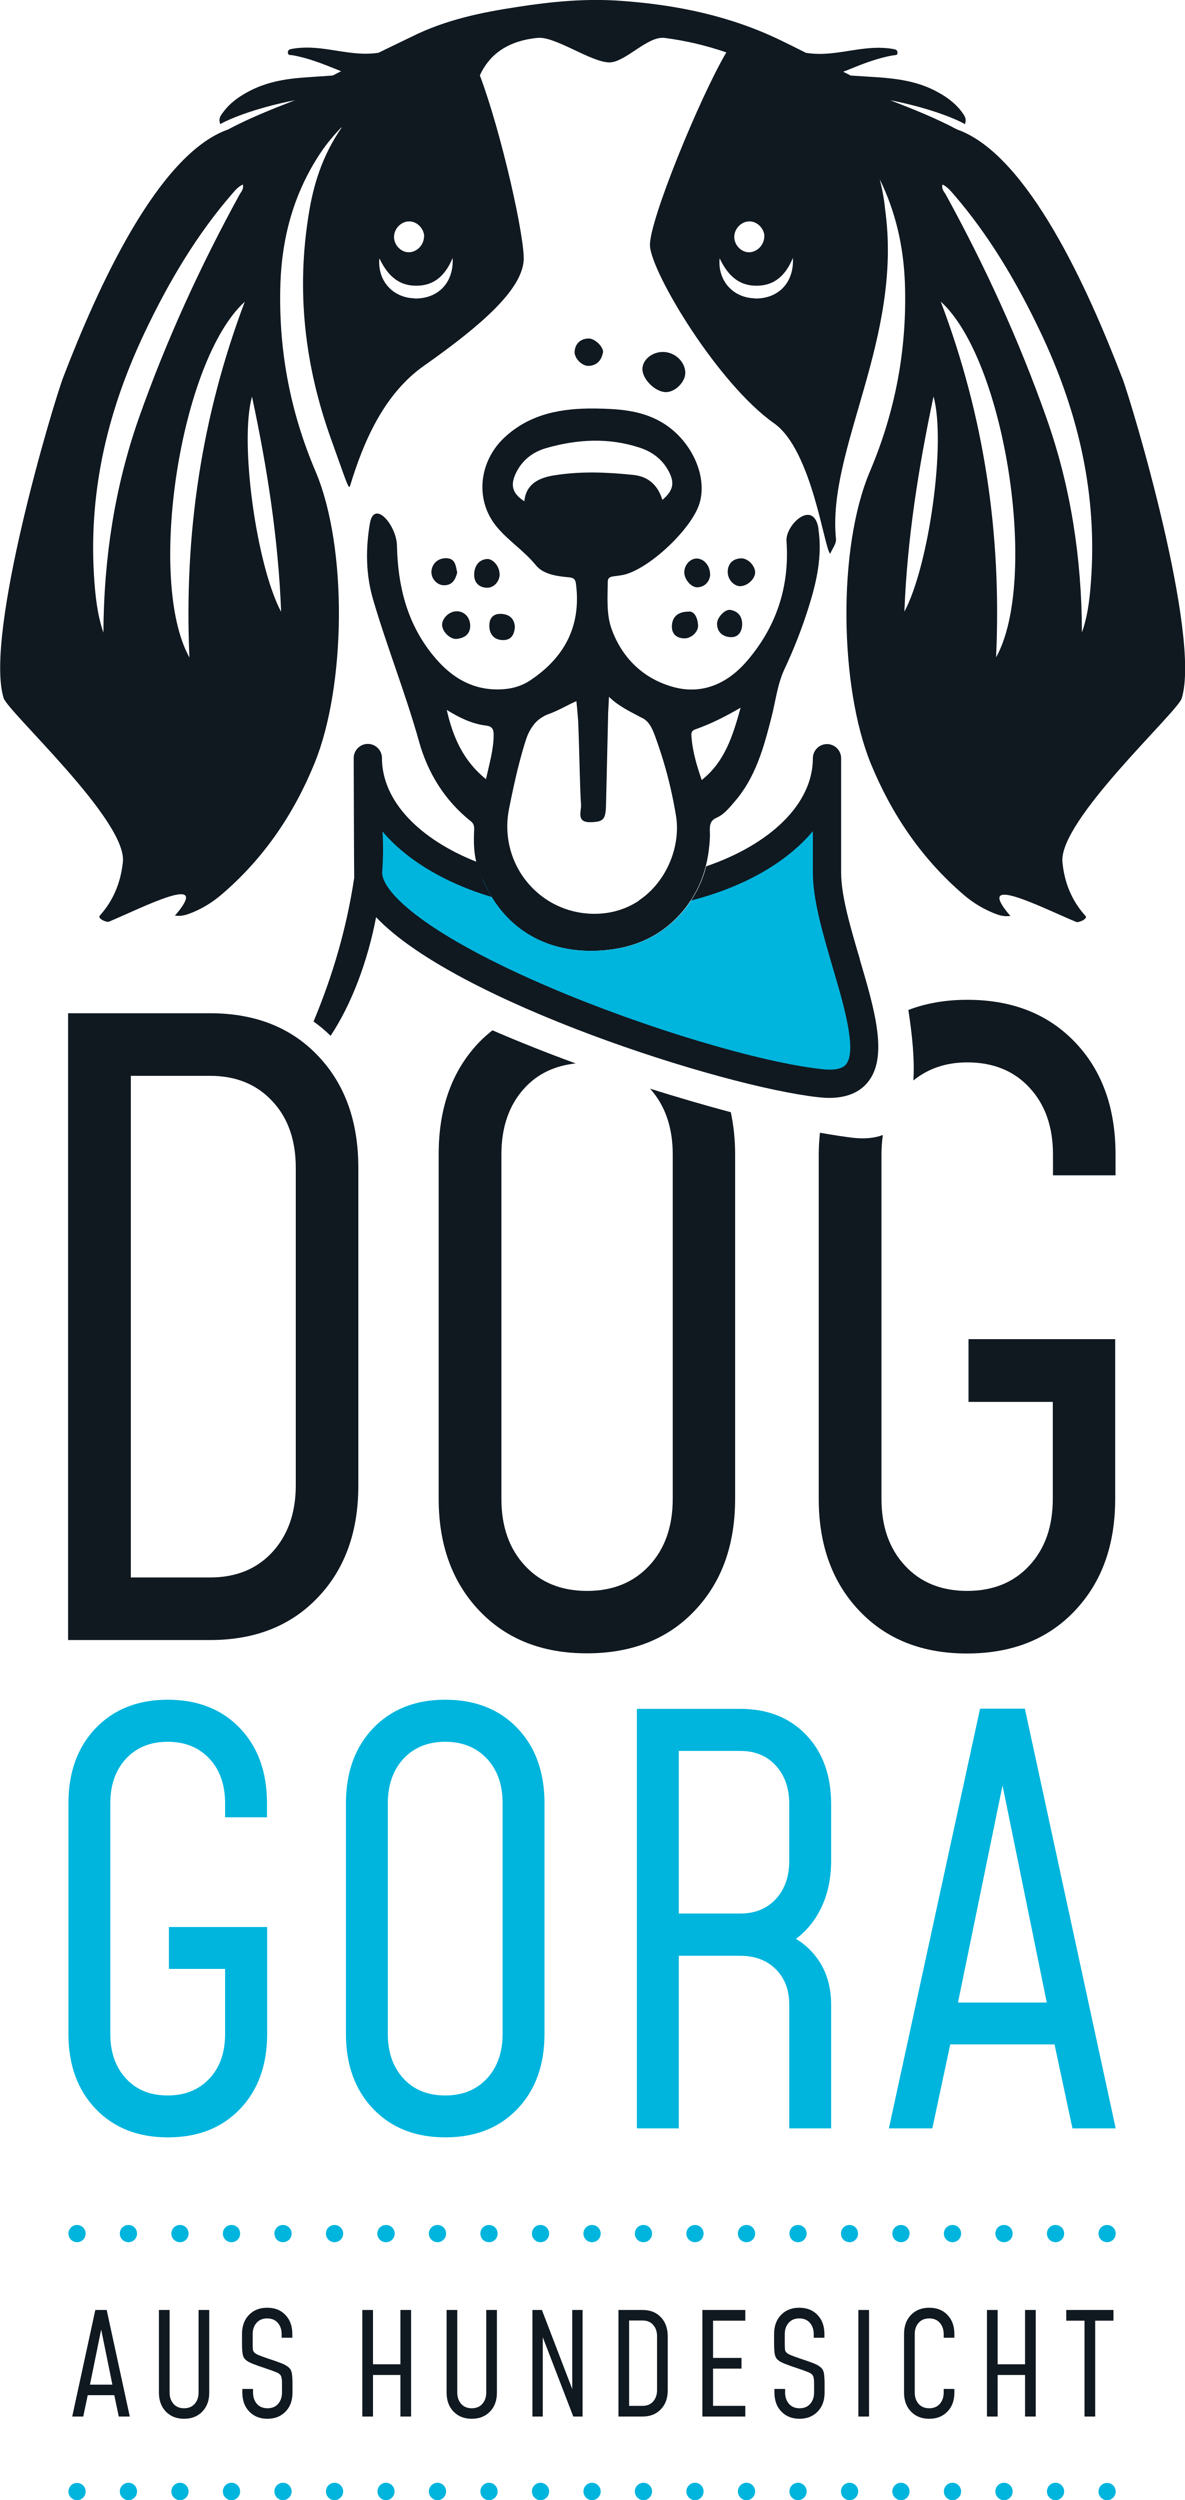 <?xml version="1.0" encoding="UTF-8"?>
<svg id="Ebene_2" data-name="Ebene 2" xmlns="http://www.w3.org/2000/svg" viewBox="0 0 68.75 144.99">
  <defs>
    <style>
      .cls-1 {
        fill: none;
        stroke: #00b5dd;
        stroke-linecap: round;
        stroke-linejoin: round;
      }

      .cls-2 {
        fill: #00b5dd;
      }

      .cls-3 {
        fill: #101820;
      }
    </style>
  </defs>
  <g id="Ebene_1-2" data-name="Ebene 1">
    <g>
      <g>
        <path class="cls-3" d="m39.76,21.62c0,.52-.56,1.1-1.1,1.12-.61.02-1.38-.72-1.39-1.33,0-.54.55-1,1.19-1,.69,0,1.29.56,1.3,1.21"/>
        <path class="cls-3" d="m26.48,35.45c.45-.01.78.33.8.81.01.52-.32.73-.76.79-.39.05-.85-.4-.87-.79-.02-.39.4-.8.82-.81"/>
        <path class="cls-3" d="m34.99,20.41c-.09.48-.34.77-.81.81-.42.03-.9-.47-.84-.88.06-.44.35-.69.79-.71.37-.02.87.47.86.79"/>
        <path class="cls-3" d="m42.98,34c-.41,0-.78-.4-.76-.87.02-.45.29-.71.73-.75.4-.04.84.39.86.79.02.38-.43.81-.84.82"/>
        <path class="cls-3" d="m28.99,33.29c0,.46-.38.85-.82.79-.45-.05-.68-.36-.66-.8.02-.44.24-.8.71-.86.37-.05.77.43.76.87"/>
        <path class="cls-3" d="m41.2,33.38c-.05.33-.27.64-.71.68-.38.03-.79-.45-.79-.87,0-.44.36-.82.75-.8.42.03.76.43.75.98"/>
        <path class="cls-3" d="m39.98,35.46c.3,0,.49.34.52.79.03.4-.42.81-.86.77-.41-.04-.67-.26-.66-.72.02-.5.32-.84,1-.83"/>
        <path class="cls-3" d="m26.53,33.19c-.1.4-.27.74-.74.75-.42.02-.78-.38-.76-.79.02-.46.38-.78.84-.78.54,0,.57.42.65.81"/>
        <path class="cls-3" d="m29.87,36.33c-.02.46-.2.8-.69.79-.47,0-.77-.3-.79-.77-.02-.43.16-.77.68-.75.47.02.76.26.8.73"/>
        <path class="cls-3" d="m43.06,36.23c-.02.38-.2.74-.67.72-.44-.02-.78-.27-.79-.77-.01-.36.46-.87.78-.81.42.08.68.34.68.86"/>
        <path class="cls-3" d="m65.08,21.85c-1.94-5.06-5.45-12.9-9.55-14.34-1.26-.67-2.57-1.19-3.89-1.7,2.5.49,4,1.18,4.34,1.39.13-.33-.05-.52-.18-.71-.41-.55-.96-.93-1.57-1.24-1.04-.53-2.16-.69-3.31-.77-.52-.03-1.05-.07-1.57-.1-.14-.07-.28-.15-.43-.22.07-.03.14-.05.21-.08.88-.36,1.75-.71,2.69-.87.1-.02.26.02.25-.16,0-.16-.13-.19-.26-.21-.73-.13-1.45-.06-2.18.05-.93.14-1.86.33-2.82.18-.02,0-.04,0-.06-.01-.55-.28-1.04-.52-1.37-.68C42.4.92,39.26.28,36.04.05c-2.02-.15-4.02.04-6.01.35-2.11.32-4.19.75-6.15,1.73-.33.16-1.06.51-1.92.93-.96.15-1.89-.04-2.82-.18-.72-.11-1.45-.18-2.18-.05-.13.02-.26.05-.26.21,0,.18.15.15.25.16.94.16,1.82.52,2.69.87.05.02.1.04.15.06-.17.09-.33.17-.49.25-.49.03-.98.07-1.46.1-1.14.07-2.27.24-3.31.77-.61.31-1.16.69-1.57,1.24-.14.19-.31.37-.18.71.34-.21,1.84-.9,4.34-1.39-1.32.51-2.63,1.03-3.89,1.7-4.1,1.44-7.61,9.29-9.55,14.34-.61,1.59-4.6,14.97-3.47,18.63.25.81,7.16,7.09,6.92,9.5-.12,1.17-.54,2.23-1.34,3.12-.15.17.4.41.53.35,1.88-.78,6.07-2.95,3.83-.35.34.04.57-.02.8-.1.71-.26,1.34-.64,1.9-1.12,2.44-2.08,4.2-4.67,5.4-7.62,1.81-4.43,1.94-12.5.05-16.94-1.49-3.5-2.16-7.13-2.03-10.92.1-2.73.81-5.26,2.33-7.54.36-.54.77-1.02,1.2-1.47,0,0,.01,0,.02.01-1.18,1.71-1.65,3.43-1.9,4.97-.74,4.49-.25,8.83,1.3,13.13.83,2.3,1.01,2.95,1.09,2.68.79-2.61,1.98-5.34,4.29-6.97,3.41-2.4,5.64-4.4,5.78-6.08.1-1.23-1.28-7.41-2.54-10.76.52-1.14,1.53-1.99,3.33-2.17,1-.13,3.11,1.41,4.18,1.42.94,0,2.22-1.55,3.21-1.42,1.24.16,2.42.44,3.58.84-1.51,2.54-4.54,9.9-4.43,11.24.13,1.62,3.94,7.97,7.2,10.27,2.22,1.56,2.92,7.38,3.26,7.56.12-.3.36-.57.33-.87-.52-5.19,3.9-11.61,2.85-19.11-.06-.62-.17-1.19-.31-1.73.92,1.87,1.38,3.88,1.46,6.02.13,3.79-.54,7.41-2.03,10.92-1.89,4.44-1.76,12.5.05,16.94,1.21,2.95,2.96,5.53,5.4,7.62.56.48,1.2.86,1.9,1.12.23.08.45.14.8.1-2.23-2.59,1.95-.42,3.83.35.13.05.68-.19.53-.35-.8-.88-1.23-1.94-1.34-3.12-.24-2.4,6.67-8.69,6.92-9.5,1.12-3.67-2.86-17.04-3.47-18.64ZM6,36.69c-.37-1.08-.48-2.22-.55-3.36-.3-5.1.89-9.72,2.95-14.06,1.4-2.95,3.03-5.68,5.06-8.02.18-.21.35-.42.63-.55.06.27-.1.42-.19.58-2.26,4.12-4.25,8.44-5.86,13.01-1.38,3.95-2.02,8.08-2.04,12.39Zm4.99,1.44c-2.49-4.47-.54-17.23,3.21-20.63-2.51,6.65-3.53,13.48-3.21,20.63Zm5.32-2.65c-1.42-2.65-2.43-9.82-1.69-12.48.89,4.16,1.53,8.29,1.69,12.48Zm8.29-21.77c0,.49-.41.92-.89.92-.44,0-.84-.41-.85-.87-.01-.49.41-.93.89-.92.45,0,.85.42.86.87Zm-.55,3.59c-1.27-.03-2.16-1.03-2.04-2.32.44.92,1.06,1.6,2.15,1.59,1.06,0,1.7-.64,2.1-1.61.08,1.42-.84,2.38-2.21,2.35Zm20.29-3.59c0,.49-.41.92-.89.92-.44,0-.84-.41-.85-.87-.01-.49.41-.93.89-.92.45,0,.85.42.86.87Zm-.55,3.59c-1.27-.03-2.16-1.03-2.04-2.32.44.92,1.06,1.6,2.15,1.59,1.06,0,1.7-.64,2.1-1.61.08,1.42-.84,2.38-2.21,2.35Zm8.68,18.17c.16-4.19.81-8.31,1.69-12.48.74,2.66-.27,9.83-1.69,12.48Zm5.32,2.65c.33-7.15-.69-13.98-3.21-20.63,3.75,3.4,5.7,16.16,3.21,20.63Zm5.53-4.8c-.07,1.14-.17,2.28-.55,3.36-.01-4.31-.65-8.45-2.04-12.39-1.61-4.58-3.6-8.89-5.86-13.01-.09-.16-.26-.31-.19-.58.27.13.45.34.63.55,2.03,2.34,3.66,5.07,5.06,8.02,2.06,4.34,3.25,8.97,2.95,14.06Z"/>
        <path class="cls-3" d="m28.19,45.18c-1.31-1.05-1.92-2.45-2.27-4.01.73.45,1.46.81,2.29.91.34.04.43.21.43.53,0,.86-.25,1.68-.44,2.56Zm19.3-14.5c-.27-1.78-1.93-.26-1.86.7.19,2.67-.61,5.04-2.37,7.04-1.08,1.22-2.52,1.87-4.16,1.43-1.76-.47-3.02-1.69-3.63-3.41-.29-.83-.22-1.79-.21-2.69,0-.21.1-.29.29-.32.2-.03.41-.05.61-.09,1.5-.33,3.99-2.68,4.43-4.17.48-1.63-.54-3.74-2.25-4.71-1.19-.68-2.49-.75-3.81-.77-1.93-.02-3.76.29-5.25,1.67-1.47,1.36-1.75,3.57-.51,5.13.67.84,1.62,1.43,2.32,2.29.43.53,1.23.64,1.93.7.29.03.37.14.4.41.3,2.42-.67,4.24-2.65,5.56-.67.45-1.42.57-2.23.52-1.47-.1-2.55-.9-3.42-1.97-1.5-1.84-2.04-4.01-2.09-6.36-.02-1.17-1.32-2.71-1.57-1.29-.25,1.48-.24,2.95.18,4.4.81,2.77,1.89,5.46,2.67,8.25.51,1.83,1.49,3.42,3.01,4.63.24.19.19.44.18.68-.02.66,0,1.32.21,1.95,1.02,3.19,3.55,5.06,7.05,4.87,2-.11,3.7-.84,4.98-2.45.98-1.24,1.4-2.67,1.45-4.23,0-.37-.1-.82.37-1.02.45-.2.74-.57,1.05-.93,1.23-1.41,1.7-3.15,2.15-4.91.24-.93.34-1.9.75-2.78.54-1.15,1.01-2.34,1.39-3.55.47-1.48.82-3.01.58-4.59Zm-15.37-3.11c-.82.14-1.6.47-1.7,1.5-.71-.46-.84-.95-.45-1.71.37-.72.99-1.17,1.74-1.38,1.79-.51,3.6-.61,5.4-.02.73.24,1.31.67,1.68,1.36.37.69.27,1.13-.36,1.67-.26-.84-.8-1.36-1.7-1.45-1.54-.16-3.08-.22-4.6.03Zm4.95,24.66c-.75.5-1.68.8-2.77.76-1.81-.07-3.28-1.04-4.12-2.4-.65-1.06-.91-2.37-.65-3.67.18-.89.36-1.77.59-2.65.13-.49.26-.97.42-1.45.09-.26.21-.49.35-.69.14-.2.31-.38.54-.52.11-.07.23-.14.37-.19.35-.12.69-.29,1.04-.47.19-.1.38-.19.6-.29.03.29.06.58.08.87.01.15.03.3.03.45.04,1,.06,1.99.09,2.99.02.57.03,1.13.07,1.7,0,.08,0,.18-.02.28-.04.35-.09.75.57.73.09,0,.16,0,.23-.01.45-.04.6-.17.65-.64.01-.11.02-.24.02-.39.02-.7.03-1.39.05-2.09.02-1.01.05-2.02.07-3.03,0-.1,0-.2.01-.3.01-.23.03-.48.04-.81,0,0,0,0,0,0h0c.16.15.32.29.48.4.49.35.99.58,1.47.84,0,0,0,0,0,0h0s0,0,.01,0c.38.21.54.59.69.97.18.49.35.99.5,1.49.32,1.05.56,2.12.74,3.2.28,1.69-.49,3.79-2.14,4.9Zm3.64-7c-.3-.87-.55-1.72-.6-2.62,0-.21.1-.27.28-.33.87-.31,1.68-.72,2.58-1.24-.46,1.64-.91,3.12-2.25,4.19Z"/>
        <path class="cls-2" d="m47.98,50.61v-6.64c0,3.16-2.99,5.89-7.33,7.22-.22.52-.51,1.02-.89,1.49-1.27,1.6-2.98,2.34-4.98,2.45-3.23.17-5.63-1.41-6.78-4.16-3.97-1.4-6.65-4.01-6.65-7v6.64c0,4.47,18.91,11.41,26.22,12.22,5.55.61.41-7.75.41-12.22Z"/>
      </g>
      <g>
        <path class="cls-3" d="m56.21,81.3h4.87v5.62c0,1.6-.45,2.89-1.36,3.87-.9.98-2.11,1.47-3.61,1.47s-2.71-.49-3.61-1.47c-.91-.98-1.36-2.27-1.36-3.87v-19.97c0-.39.03-.77.08-1.13-.47.18-1.05.24-1.76.16-.57-.07-1.2-.17-1.89-.29-.04.41-.07.82-.07,1.26v19.97c0,2.68.79,4.85,2.36,6.5s3.65,2.47,6.24,2.47,4.69-.82,6.25-2.47c1.57-1.65,2.35-3.81,2.35-6.5v-9.26h-8.51v3.64Z"/>
        <path class="cls-3" d="m62.37,60.44c-1.57-1.64-3.65-2.46-6.25-2.46-1.26,0-2.4.2-3.42.59.23,1.49.37,2.91.29,4.09.84-.68,1.87-1.05,3.13-1.05,1.5,0,2.71.49,3.61,1.47.91.98,1.36,2.27,1.36,3.87v1.21h3.63v-1.21c0-2.7-.78-4.87-2.35-6.51Z"/>
      </g>
      <path class="cls-3" d="m49.89,55.64c-.53-1.8-1.09-3.67-1.09-5.03v-6.64c0-.45-.37-.82-.82-.82s-.82.37-.82.82c0,2.67-2.5,5.01-6.19,6.27-.18.7-.46,1.36-.87,1.98,3.05-.78,5.54-2.2,7.06-4.02v2.4c0,1.6.59,3.58,1.15,5.5.64,2.16,1.43,4.84.77,5.63-.27.33-.92.33-1.42.27-3.61-.4-10.18-2.37-15.62-4.68-7.23-3.07-9.83-5.52-9.87-6.7.06-.82.07-1.63.02-2.4,1.41,1.66,3.63,2.99,6.34,3.8-.33-.53-.6-1.13-.81-1.78-.03-.09-.04-.17-.07-.26-3.31-1.31-5.49-3.52-5.49-6.02,0-.45-.37-.82-.82-.82s-.82.37-.82.82c0,0,.02,6.84.03,6.94-.43,2.88-1.23,5.64-2.36,8.34.35.25.68.52.99.83,1.22-1.84,2.15-4.32,2.64-6.88,4.59,4.86,20.05,9.82,25.65,10.44.22.02.43.04.63.04.99,0,1.74-.3,2.23-.89,1.23-1.47.41-4.23-.45-7.15Z"/>
      <path class="cls-3" d="m7.59,91.48h4.6c1.5,0,2.71-.49,3.61-1.47.9-.98,1.36-2.27,1.36-3.87v-18.42c0-1.6-.45-2.89-1.36-3.86-.91-.98-2.11-1.47-3.61-1.47h-4.6v29.09Zm-3.64,3.64v-36.36h8.24c2.6,0,4.69.82,6.25,2.46,1.57,1.64,2.35,3.81,2.35,6.51v18.42c0,2.68-.78,4.85-2.35,6.49-1.57,1.65-3.65,2.47-6.25,2.47H3.96Z"/>
      <g>
        <path class="cls-2" d="m9.73,123.95c-1.73,0-3.12-.55-4.18-1.65-1.05-1.1-1.58-2.55-1.58-4.35v-13.37c0-1.81.53-3.26,1.58-4.36,1.06-1.1,2.45-1.65,4.18-1.65s3.14.55,4.19,1.65,1.57,2.55,1.57,4.36v.81h-2.43v-.81c0-1.07-.3-1.94-.91-2.59-.61-.65-1.41-.98-2.42-.98s-1.81.33-2.42.98c-.6.65-.91,1.52-.91,2.59v13.37c0,1.07.3,1.93.91,2.59.61.66,1.41.98,2.42.98s1.81-.33,2.42-.98c.61-.65.91-1.52.91-2.59v-3.77h-3.26v-2.43h5.7v6.2c0,1.8-.52,3.25-1.57,4.35-1.05,1.1-2.44,1.65-4.19,1.65"/>
        <path class="cls-2" d="m25.83,121.52c1.01,0,1.81-.33,2.42-.98.6-.65.91-1.52.91-2.59v-13.37c0-1.07-.3-1.94-.91-2.59-.61-.65-1.41-.98-2.42-.98s-1.81.33-2.42.98c-.6.65-.91,1.52-.91,2.59v13.37c0,1.07.3,1.93.91,2.59.61.66,1.41.98,2.42.98m0,2.43c-1.73,0-3.12-.55-4.18-1.65-1.05-1.1-1.58-2.55-1.58-4.35v-13.37c0-1.81.53-3.26,1.58-4.36,1.06-1.1,2.45-1.65,4.18-1.65s3.14.55,4.19,1.65c1.05,1.1,1.57,2.55,1.57,4.36v13.37c0,1.8-.52,3.25-1.57,4.35-1.05,1.1-2.44,1.65-4.19,1.65"/>
        <path class="cls-2" d="m39.38,110.97h3.57c.85,0,1.54-.28,2.06-.84s.78-1.31.78-2.22v-3.29c0-.92-.26-1.66-.78-2.23s-1.21-.85-2.06-.85h-3.57v9.44Zm-2.43,12.47v-24.34h6c1.59,0,2.87.51,3.83,1.52.96,1.01,1.44,2.35,1.44,4v3.29c0,1.11-.23,2.1-.69,2.95-.46.85-1.11,1.51-1.96,1.96l-.11-.73c.86.33,1.54.87,2.03,1.59s.73,1.59.73,2.58v7.17h-2.43v-7.17c0-.86-.26-1.54-.78-2.06-.52-.52-1.21-.78-2.06-.78h-3.57v10.01h-2.43Z"/>
      </g>
      <path class="cls-2" d="m55.58,116.13h5.15l-2.76-13.54h.39l-2.78,13.54Zm-4.01,7.3l5.29-24.34h2.6l5.27,24.34h-2.51l-1.04-4.87h-6.05l-1.04,4.87h-2.52Z"/>
      <path class="cls-2" d="m60.74,129.53c0-.28.22-.5.5-.5h0c.27,0,.5.22.5.5h0c0,.28-.23.5-.5.5h0c-.28,0-.5-.22-.5-.5Zm-2.99,0c0-.28.22-.5.5-.5h0c.28,0,.5.22.5.5h0c0,.28-.22.5-.5.5h0c-.28,0-.5-.22-.5-.5Zm-2.99,0c0-.28.23-.5.5-.5h0c.28,0,.5.22.5.5h0c0,.28-.22.5-.5.5h0c-.27,0-.5-.22-.5-.5Zm-2.99,0c0-.28.23-.5.5-.5h0c.28,0,.5.22.5.5h0c0,.28-.22.5-.5.5h0c-.27,0-.5-.22-.5-.5Zm-2.98,0c0-.28.22-.5.5-.5h0c.27,0,.49.22.49.5h0c0,.28-.22.5-.49.5h0c-.28,0-.5-.22-.5-.5Zm-2.99,0c0-.28.22-.5.5-.5h0c.27,0,.5.22.5.5h0c0,.28-.23.5-.5.5h0c-.28,0-.5-.22-.5-.5Zm-2.99,0c0-.28.22-.5.5-.5h0c.28,0,.5.22.5.5h0c0,.28-.22.5-.5.5h0c-.28,0-.5-.22-.5-.5Zm-2.99,0c0-.28.23-.5.5-.5h0c.28,0,.5.22.5.5h0c0,.28-.22.5-.5.5h0c-.27,0-.5-.22-.5-.5Zm-2.99,0c0-.28.23-.5.5-.5h0c.28,0,.5.22.5.5h0c0,.28-.22.5-.5.5h0c-.27,0-.5-.22-.5-.5Zm-2.98,0c0-.28.22-.5.5-.5h0c.27,0,.5.22.5.5h0c0,.28-.23.5-.5.5h0c-.28,0-.5-.22-.5-.5Zm-2.99,0c0-.28.22-.5.5-.5h0c.27,0,.5.22.5.5h0c0,.28-.23.5-.5.5h0c-.28,0-.5-.22-.5-.5Zm-2.99,0c0-.28.22-.5.5-.5h0c.28,0,.5.22.5.5h0c0,.28-.22.5-.5.5h0c-.28,0-.5-.22-.5-.5Zm-2.99,0c0-.28.23-.5.5-.5h0c.28,0,.5.22.5.5h0c0,.28-.22.5-.5.5h0c-.27,0-.5-.22-.5-.5Zm-2.99,0c0-.28.23-.5.5-.5h0c.28,0,.51.22.51.5h0c0,.28-.23.5-.51.5h0c-.27,0-.5-.22-.5-.5Zm-2.98,0c0-.28.22-.5.5-.5h0c.27,0,.5.22.5.5h0c0,.28-.23.5-.5.5h0c-.28,0-.5-.22-.5-.5Zm-2.99,0c0-.28.22-.5.5-.5h0c.27,0,.5.22.5.5h0c0,.28-.23.5-.5.5h0c-.28,0-.5-.22-.5-.5Zm-2.99,0c0-.28.22-.5.5-.5h0c.28,0,.5.22.5.5h0c0,.28-.22.5-.5.5h0c-.28,0-.5-.22-.5-.5Zm-2.99,0c0-.28.23-.5.5-.5h0c.28,0,.5.22.5.5h0c0,.28-.22.5-.5.5h0c-.27,0-.5-.22-.5-.5Zm-2.99,0c0-.28.23-.5.5-.5h0c.28,0,.5.22.5.5h0c0,.28-.22.5-.5.5h0c-.27,0-.5-.22-.5-.5Z"/>
      <path class="cls-1" d="m64.23,129.53h0m-59.76,0h0"/>
      <g>
        <path class="cls-2" d="m60.74,144.48c0-.27.22-.5.5-.5h0c.27,0,.5.23.5.5h0c0,.28-.23.51-.5.51h0c-.28,0-.5-.23-.5-.51Zm-2.99,0c0-.27.22-.5.5-.5h0c.28,0,.5.23.5.5h0c0,.28-.22.51-.5.51h0c-.28,0-.5-.23-.5-.51Zm-2.99,0c0-.27.22-.5.5-.5h0c.28,0,.5.23.5.5h0c0,.28-.22.51-.5.51h0c-.28,0-.5-.23-.5-.51Zm-2.99,0c0-.27.23-.5.5-.5h0c.28,0,.5.23.5.5h0c0,.28-.22.51-.5.51h0c-.27,0-.5-.23-.5-.51Zm-2.98,0c0-.27.22-.5.5-.5h0c.27,0,.5.23.5.5h0c0,.28-.23.51-.5.51h0c-.28,0-.5-.23-.5-.51Zm-2.99,0c0-.27.22-.5.5-.5h0c.27,0,.5.23.5.5h0c0,.28-.23.51-.5.51h0c-.28,0-.5-.23-.5-.51Zm-2.99,0c0-.27.22-.5.5-.5h0c.28,0,.5.23.5.5h0c0,.28-.22.51-.5.51h0c-.28,0-.5-.23-.5-.51Zm-2.99,0c0-.27.23-.5.5-.5h0c.28,0,.5.23.5.5h0c0,.28-.22.51-.5.51h0c-.27,0-.5-.23-.5-.51Zm-2.99,0c0-.27.23-.5.5-.5h0c.28,0,.5.23.5.5h0c0,.28-.22.51-.5.51h0c-.27,0-.5-.23-.5-.51Zm-2.98,0c0-.27.22-.5.5-.5h0c.27,0,.5.23.5.5h0c0,.28-.23.51-.5.51h0c-.28,0-.5-.23-.5-.51Zm-2.99,0c0-.27.22-.5.5-.5h0c.27,0,.5.23.5.5h0c0,.28-.23.51-.5.51h0c-.28,0-.5-.23-.5-.51Zm-2.99,0c0-.27.22-.5.5-.5h0c.28,0,.5.23.5.5h0c0,.28-.22.51-.5.51h0c-.28,0-.5-.23-.5-.51Zm-2.99,0c0-.27.23-.5.5-.5h0c.28,0,.5.23.5.5h0c0,.28-.22.51-.5.51h0c-.27,0-.5-.23-.5-.51Zm-2.98,0c0-.27.22-.5.49-.5h0c.28,0,.5.23.5.5h0c0,.28-.22.51-.5.51h0c-.27,0-.49-.23-.49-.51Zm-2.99,0c0-.27.22-.5.5-.5h0c.27,0,.5.23.5.5h0c0,.28-.23.51-.5.51h0c-.28,0-.5-.23-.5-.51Zm-2.99,0c0-.27.22-.5.5-.5h0c.27,0,.5.23.5.5h0c0,.28-.23.51-.5.51h0c-.28,0-.5-.23-.5-.51Zm-2.99,0c0-.27.22-.5.5-.5h0c.28,0,.5.23.5.5h0c0,.28-.22.51-.5.51h0c-.28,0-.5-.23-.5-.51Zm-2.99,0c0-.27.23-.5.5-.5h0c.28,0,.5.23.5.5h0c0,.28-.22.51-.5.51h0c-.27,0-.5-.23-.5-.51Zm-2.99,0c0-.27.23-.5.51-.5h0c.27,0,.49.23.49.5h0c0,.28-.22.51-.49.51h0c-.28,0-.51-.23-.51-.51Z"/>
        <path class="cls-1" d="m64.23,144.49h0m-59.76,0h0"/>
      </g>
      <g>
        <path class="cls-3" d="m4.19,140.14l1.34-6.18h.66l1.34,6.18h-.64l-.26-1.24h-1.54l-.26,1.24h-.64Zm1.02-1.85h1.31l-.7-3.44h.1l-.7,3.44Z"/>
        <path class="cls-3" d="m12.14,133.96v4.79c0,.46-.13.82-.4,1.1s-.62.42-1.06.42-.79-.14-1.06-.42c-.27-.28-.4-.65-.4-1.1v-4.79h.62v4.79c0,.27.08.49.23.66s.36.25.61.25.46-.08.61-.25.23-.39.23-.66v-4.79h.62Z"/>
        <path class="cls-3" d="m15.52,140.27c-.44,0-.79-.14-1.06-.42-.27-.28-.4-.65-.4-1.1v-.21h.62v.21c0,.27.08.49.23.66s.36.25.61.25.46-.08.61-.25.23-.39.23-.66v-.46c0-.15,0-.27-.02-.36-.01-.09-.04-.16-.09-.22-.05-.05-.13-.11-.25-.15-.12-.05-.28-.11-.49-.18-.37-.12-.65-.22-.85-.3-.2-.08-.34-.16-.43-.25s-.14-.21-.16-.36c-.02-.15-.03-.35-.03-.61v-.5c0-.46.13-.83.4-1.11.27-.28.62-.42,1.06-.42s.8.14,1.06.42c.27.28.4.65.4,1.11v.21h-.62v-.21c0-.27-.08-.49-.23-.66s-.36-.25-.61-.25-.46.08-.61.25-.23.38-.23.66v.5c0,.15,0,.27.01.36,0,.09.04.16.09.21.05.05.13.1.25.15s.28.11.49.18c.37.12.65.22.85.3.2.08.34.17.43.26s.14.21.16.36c.02.15.03.35.03.61v.46c0,.46-.13.82-.4,1.1s-.62.42-1.06.42Z"/>
        <path class="cls-3" d="m21.02,140.14v-6.18h.62v3.15h1.59v-3.15h.62v6.18h-.62v-2.41h-1.59v2.41h-.62Z"/>
        <path class="cls-3" d="m28.83,133.96v4.79c0,.46-.13.82-.4,1.1s-.62.42-1.06.42-.79-.14-1.06-.42c-.27-.28-.4-.65-.4-1.1v-4.79h.62v4.79c0,.27.08.49.23.66s.36.25.61.25.46-.08.61-.25.23-.39.23-.66v-4.79h.62Z"/>
        <path class="cls-3" d="m30.89,140.14v-6.18h.55l1.93,5.03-.17.02v-5.05h.6v6.18h-.54l-1.94-5.04.17-.02v5.06h-.6Z"/>
        <path class="cls-3" d="m35.88,140.14v-6.18h1.4c.44,0,.8.14,1.06.42.27.28.4.65.4,1.11v3.13c0,.46-.13.82-.4,1.1-.27.28-.62.42-1.06.42h-1.4Zm.62-.62h.78c.26,0,.46-.08.61-.25s.23-.39.23-.66v-3.13c0-.27-.08-.49-.23-.66s-.36-.25-.61-.25h-.78v4.94Z"/>
        <path class="cls-3" d="m43.24,133.96v.62h-1.87v2.16h1.65v.62h-1.65v2.16h1.87v.62h-2.49v-6.18h2.49Z"/>
        <path class="cls-3" d="m46.39,140.27c-.44,0-.79-.14-1.06-.42-.27-.28-.4-.65-.4-1.1v-.21h.62v.21c0,.27.08.49.23.66s.36.25.61.25.46-.08.61-.25.23-.39.23-.66v-.46c0-.15,0-.27-.02-.36-.01-.09-.04-.16-.09-.22-.05-.05-.13-.11-.25-.15-.12-.05-.28-.11-.49-.18-.37-.12-.65-.22-.85-.3-.2-.08-.34-.16-.43-.25s-.14-.21-.16-.36c-.02-.15-.03-.35-.03-.61v-.5c0-.46.13-.83.4-1.11.27-.28.62-.42,1.06-.42s.8.14,1.06.42c.27.28.4.65.4,1.11v.21h-.62v-.21c0-.27-.08-.49-.23-.66s-.36-.25-.61-.25-.46.08-.61.25-.23.38-.23.66v.5c0,.15,0,.27.01.36,0,.09.04.16.09.21.05.05.13.1.25.15s.28.11.49.18c.37.12.65.22.85.3.2.08.34.17.43.26s.14.21.16.36c.02.15.03.35.03.61v.46c0,.46-.13.82-.4,1.1s-.62.42-1.06.42Z"/>
        <path class="cls-3" d="m50.42,140.14h-.62v-6.18h.62v6.18Z"/>
        <path class="cls-3" d="m55.37,138.54v.21c0,.46-.13.82-.4,1.1-.27.28-.62.42-1.06.42s-.79-.14-1.06-.42c-.27-.28-.4-.65-.4-1.1v-3.39c0-.46.13-.83.4-1.11.27-.28.62-.42,1.06-.42s.8.14,1.06.42c.27.28.4.65.4,1.11v.21h-.62v-.21c0-.27-.08-.49-.23-.66s-.36-.25-.61-.25-.46.08-.61.25c-.15.17-.23.38-.23.66v3.39c0,.27.08.49.23.66.15.17.36.25.61.25s.46-.08.61-.25.23-.39.23-.66v-.21h.62Z"/>
        <path class="cls-3" d="m57.26,140.14v-6.18h.62v3.15h1.59v-3.15h.62v6.18h-.62v-2.41h-1.59v2.41h-.62Z"/>
        <path class="cls-3" d="m62.92,140.14v-5.56h-1.06v-.62h2.74v.62h-1.06v5.56h-.62Z"/>
      </g>
      <path class="cls-3" d="m37.72,63.14c.87.97,1.31,2.24,1.31,3.81v19.97c0,1.6-.45,2.89-1.36,3.87-.91.98-2.11,1.47-3.61,1.47s-2.71-.49-3.61-1.47c-.91-.98-1.36-2.27-1.36-3.87v-19.97c0-1.6.45-2.89,1.36-3.87.77-.83,1.76-1.28,2.95-1.41-1.65-.6-3.28-1.25-4.83-1.92-.26.21-.52.43-.76.68-1.58,1.64-2.36,3.81-2.36,6.51v19.97c0,2.68.79,4.85,2.36,6.5s3.65,2.47,6.24,2.47,4.69-.82,6.25-2.47c1.57-1.65,2.35-3.81,2.35-6.5v-19.97c0-.87-.09-1.68-.25-2.44-1.5-.4-3.08-.86-4.7-1.37Z"/>
    </g>
  </g>
</svg>